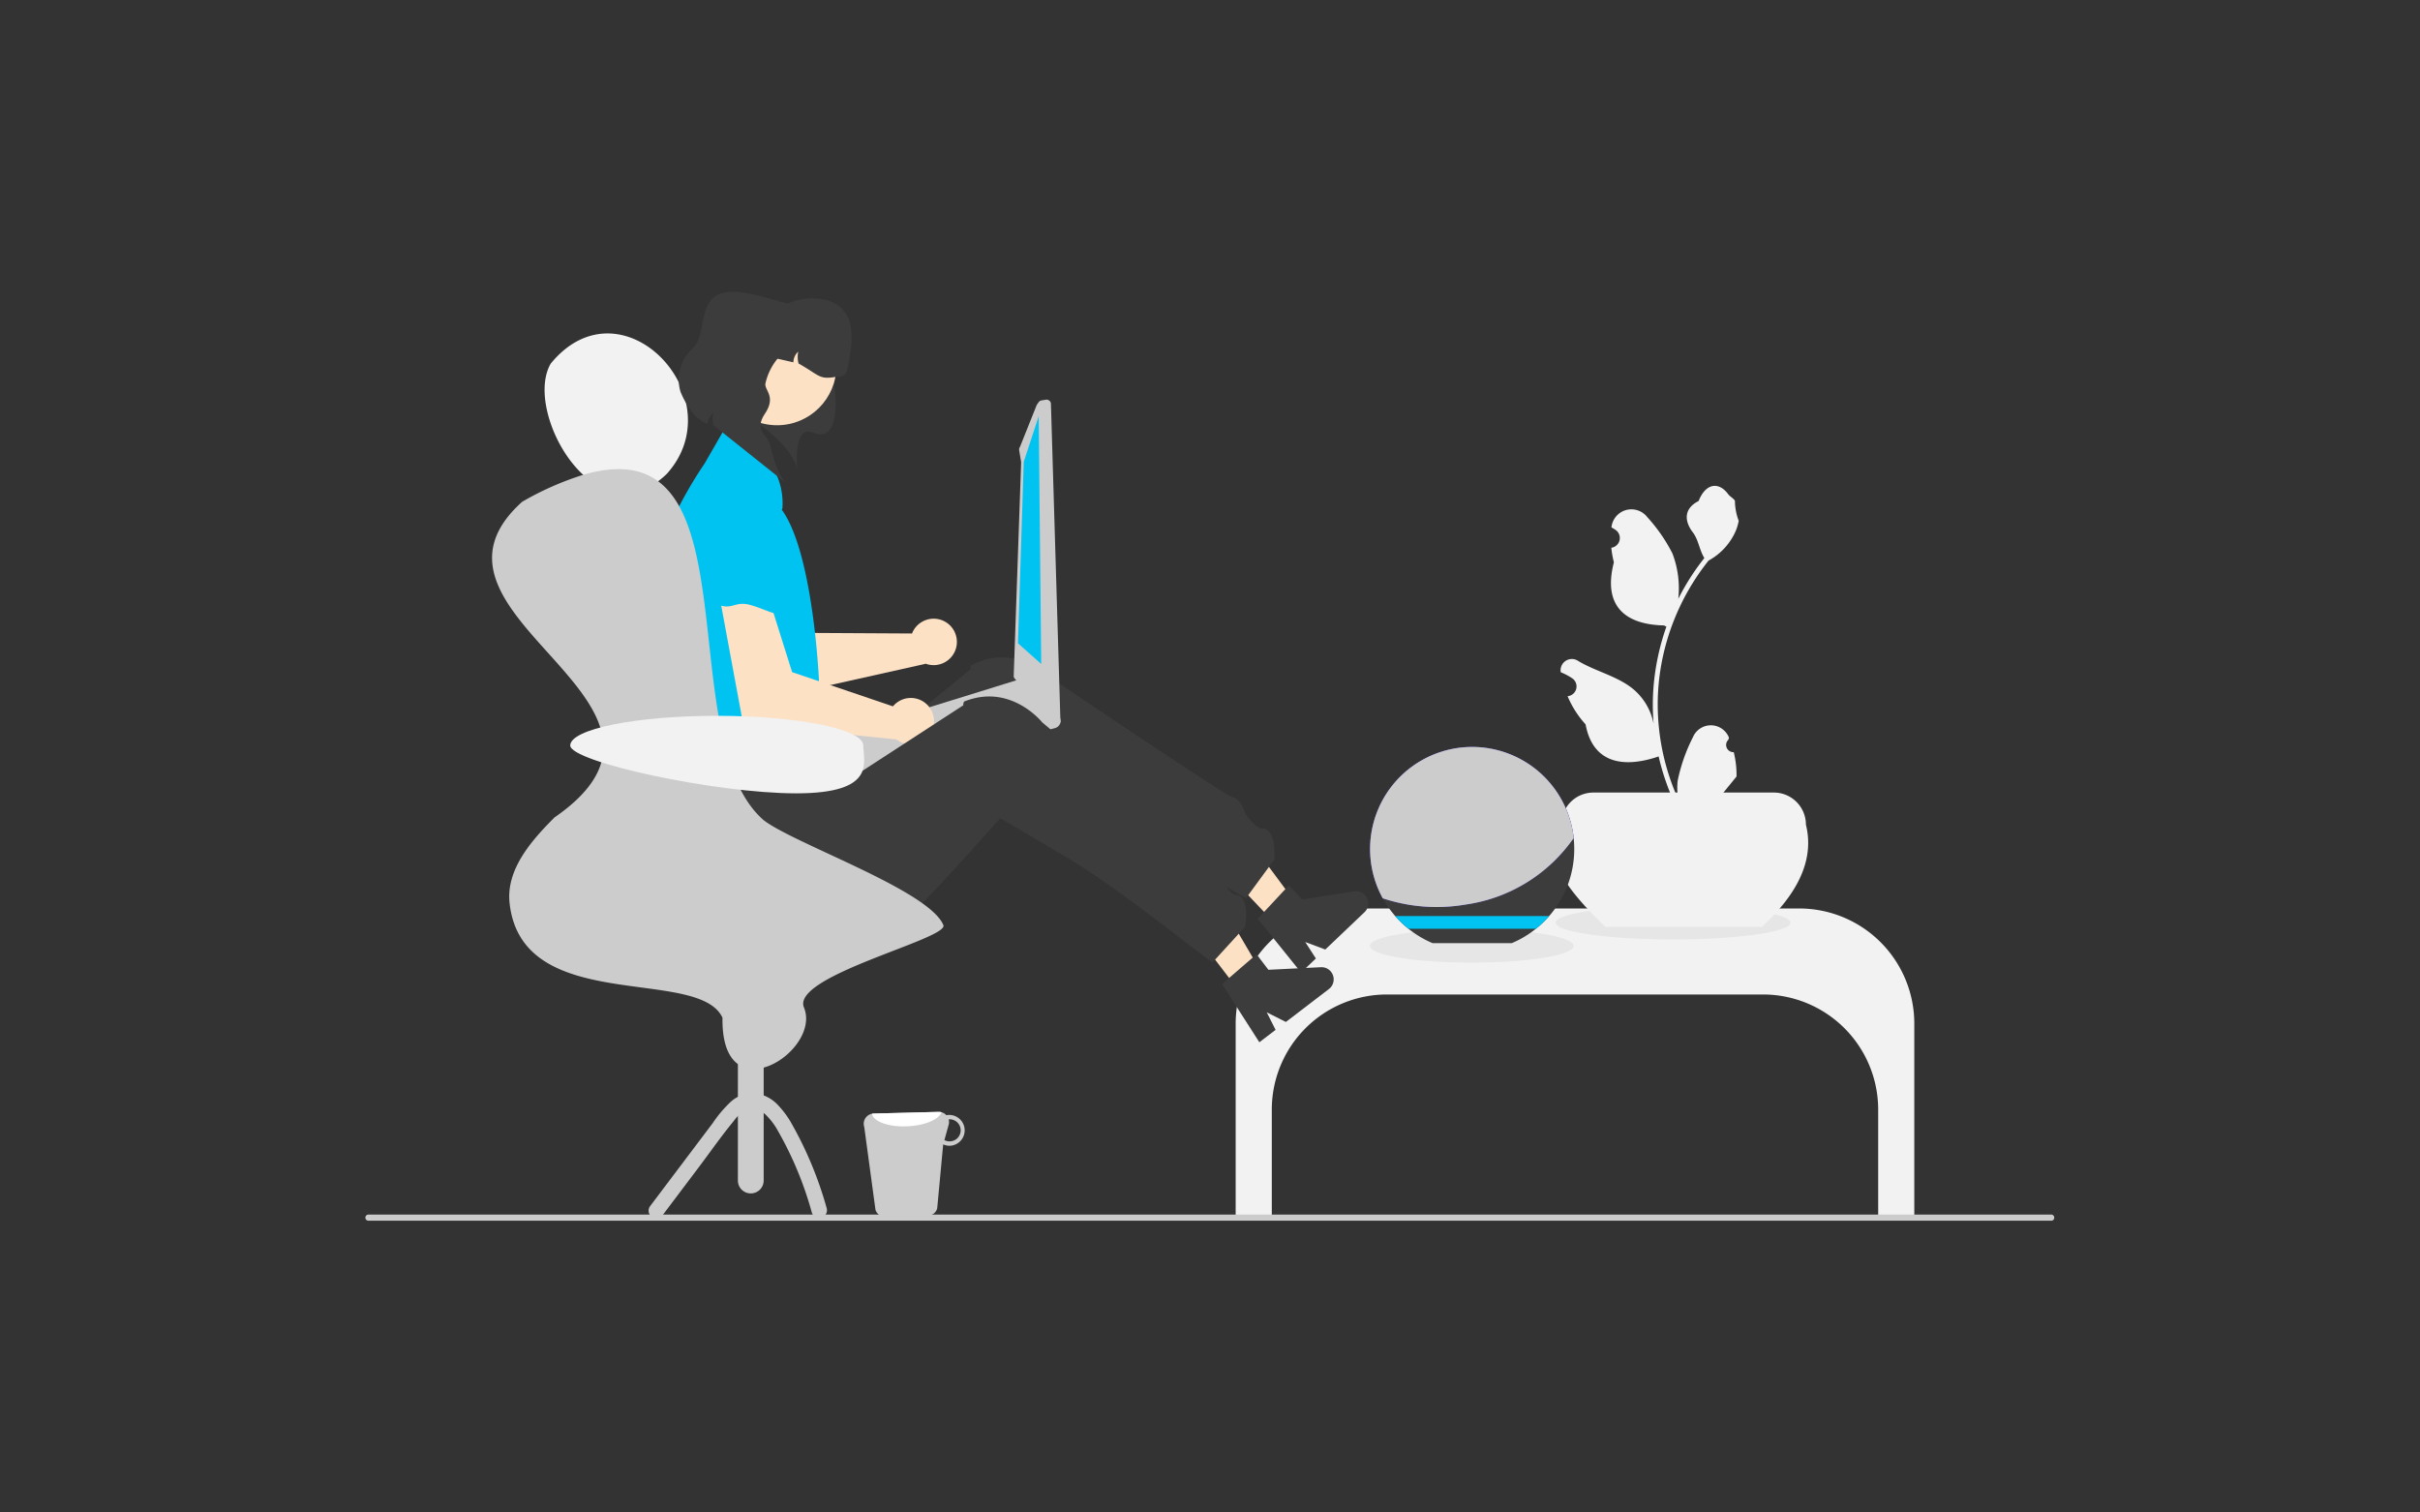 <svg xmlns="http://www.w3.org/2000/svg" width="312" height="195" viewBox="0 0 312 195">
  <rect x="0" y="0" width="312" height="195" fill="#333333" stroke="none"/>
  <g id="_3" data-name="3" transform="translate(-32 -598)">
    <path id="Rechteck_3" data-name="Rechteck 3" d="M8,0H304a8,8,0,0,1,8,8V195a0,0,0,0,1,0,0H0a0,0,0,0,1,0,0V8A8,8,0,0,1,8,0Z" transform="translate(32 598)" fill="#f5f5f5" opacity="0"/>
    <g id="Gruppe_7" data-name="Gruppe 7" transform="translate(79.105 635.618)">
      <path id="Pfad_122" data-name="Pfad 122" d="M682.6,509H624.8a14.846,14.846,0,0,0-14.846,14.846v24.742h4.657V534.935a14.846,14.846,0,0,1,14.846-14.846h48.486a14.846,14.846,0,0,1,14.846,14.846v13.653h4.657V523.846A14.846,14.846,0,0,0,682.6,509Z" transform="translate(-497.749 -429.491)" fill="#f2f2f2"/>
      <ellipse id="Ellipse_19" data-name="Ellipse 19" cx="15.136" cy="2.162" rx="15.136" ry="2.162" transform="translate(153.458 79.177)" fill="#e6e6e6"/>
      <path id="Pfad_123" data-name="Pfad 123" d="M759.969,481.39H739.808c-4.977-4.77-8.536-9.367-5.687-13.182a4.136,4.136,0,0,1,4.136-4.136H761.52a4.136,4.136,0,0,1,4.136,4.136C766.74,472.556,764.8,476.95,759.969,481.39Z" transform="translate(-579.932 -399.509)" fill="#f2f2f2"/>
      <path id="Pfad_124" data-name="Pfad 124" d="M758.183,379.551a.934.934,0,0,1-.677-1.619l.064-.254-.025-.061a2.508,2.508,0,0,0-4.626.017,22.269,22.269,0,0,0-1.957,5.575,7.422,7.422,0,0,0,.13,2.552,29.747,29.747,0,0,1-2.706-12.355,28.712,28.712,0,0,1,.178-3.2q.148-1.308.409-2.6a30.092,30.092,0,0,1,5.967-12.754,8.008,8.008,0,0,0,3.331-3.456,6.109,6.109,0,0,0,.556-1.669,7.538,7.538,0,0,1-.489-2.6c-.226-.343-.63-.513-.877-.848-1.227-1.664-2.918-1.374-3.8.888-1.886.952-1.9,2.53-.747,4.048.736.966.837,2.273,1.483,3.307-.066.085-.136.167-.2.253a30.29,30.29,0,0,0-3.161,5.008,12.59,12.59,0,0,0-.752-5.848,21.091,21.091,0,0,0-3.256-4.7,2.584,2.584,0,0,0-4.6,1.269l-.007.066q.265.149.518.317a1.267,1.267,0,0,1-.511,2.305l-.026,0a12.6,12.6,0,0,0,.332,1.885c-1.523,5.892,1.766,8.037,6.462,8.134.1.053.2.106.308.157a30.914,30.914,0,0,0-1.664,7.831,29.316,29.316,0,0,0,.021,4.734l-.008-.056a7.747,7.747,0,0,0-2.645-4.474c-2.035-1.672-4.911-2.288-7.107-3.632a1.454,1.454,0,0,0-2.227,1.414l.009.059a8.5,8.5,0,0,1,.954.46q.265.149.518.317a1.267,1.267,0,0,1-.511,2.305l-.026,0-.053.008a12.616,12.616,0,0,0,2.32,3.634c.953,5.143,5.044,5.631,9.42,4.133h0a30.9,30.9,0,0,0,2.076,6.061H758c.027-.082.051-.167.074-.25a8.426,8.426,0,0,1-2.052-.122c.55-.675,1.1-1.356,1.651-2.031a.466.466,0,0,0,.035-.04c.279-.346.561-.688.84-1.034h0a12.341,12.341,0,0,0-.362-3.144Z" transform="translate(-581.768 -320.194)" fill="#f2f2f2"/>
      <path id="Pfad_125" data-name="Pfad 125" d="M334.07,217.9l2.66-2.532-8.5-11.464-3.926,3.736Z" transform="translate(-216.419 -136.072)" fill="#fce1c5"/>
      <path id="Pfad_126" data-name="Pfad 126" d="M618.5,504.357l4.008-4.3,1.733,1.821,6.7-1.055a1.57,1.57,0,0,1,1.327,2.688l-5.059,4.815-2.586-.971,1.374,2.125-1.907,1.815Z" transform="translate(-503.452 -423.524)" fill="#3c3c3c"/>
      <path id="Pfad_127" data-name="Pfad 127" d="M473.229,437.755l-3.659,4.99c-3.1-1.65-12.982-8.2-20.554-11.627-4.894-2.222-8.669-3.912-8.669-3.912s-.509.722-1.321,1.856c-2.971,4.158-9.987,13.836-10.655,13.476-.848-.456-1.81.359-1.69,2.029.087,1.218-1.973,2.106-3.1,2.5-.422.146-.712.226-.712.226-.193.123-.386.246-.576.363a15.788,15.788,0,0,1-18.33-1.331,15.971,15.971,0,0,1-5.932-11.82l-.442-10.313,14.97-.665,2.665,5.06,4.727-3.852L430.3,416.3l3.779-3.081s-.1-.013.02-.466a9.04,9.04,0,0,1,1.48-.639q.13-.045.259-.08c4.874-1.437,8.57,2.3,8.57,2.3s22.606,15.287,23.495,15.43,1.4,1.573,1.506,1.912c.1.319,1.518,2.123,2.154,2.08C473.548,433.633,473.229,437.755,473.229,437.755Z" transform="translate(-356.032 -364.566)" fill="#3c3c3c"/>
      <path id="Pfad_128" data-name="Pfad 128" d="M433.283,380.264a2.987,2.987,0,0,0-1.843,1.752l-13.727-.076-7.3-10.1-5.428,2.4,8.834,16.006,19.339-4.314-.011-.04a2.994,2.994,0,1,0,.139-5.631Z" transform="translate(-360.964 -337.96)" fill="#fce1c5"/>
      <path id="Pfad_129" data-name="Pfad 129" d="M402.746,351.026l-.285.042a5.756,5.756,0,0,0-4.885,6.4,11.666,11.666,0,0,1,.156,3.661c-.475.774-.657,1.422.275,1.519s-1.011-.474,1.959.023,2.445-1.082,4.865-1.186,4.052.52,4.814-.843,2.887-1.419,1.72-2.759-1.483-.183-2.429-3.023l-.028-.085A5.634,5.634,0,0,0,402.746,351.026Z" transform="translate(-355.865 -324.029)" fill="#56d302"/>
      <path id="Pfad_130" data-name="Pfad 130" d="M357.883,304.244a11.055,11.055,0,0,1-1.124.958q-.175.135-.349.249c-3.377,2.285-6.71,1.307-9.308-1.078-4.015-3.693-6.271-10.755-4.188-14.341,4.664-5.689,10.719-4.468,14.4-.6C360.884,293.179,362.221,299.42,357.883,304.244Z" transform="translate(-319.017 -280.772)" fill="#f2f2f2"/>
      <path id="Pfad_131" data-name="Pfad 131" d="M431.026,352.687c-.286-.183-.572-.359-.865-.529q-.195-.264-.4-.519Z" transform="translate(-377.5 -324.479)" fill="#f2f2f2"/>
      <path id="Pfad_132" data-name="Pfad 132" d="M409.042,291.048c4.43,3.37,9.364,6.052,10.294,9.761,0,0-.557-5.827,2.042-4.723,4.366,1.856,2.889-8.237,1.664-9.888-2.041-2.751-8.922-4.314-8.922-4.314l-4.882,2.68Z" transform="translate(-363.673 -277.93)" fill="#3c3c3c"/>
      <path id="Pfad_133" data-name="Pfad 133" d="M467.312,600.472a1.32,1.32,0,0,0,1.272.891l5.451-.14a1.3,1.3,0,0,0,1.231-.958l.771-8.248a2.015,2.015,0,0,0,.872.179,1.988,1.988,0,0,0-.1-3.974,1.685,1.685,0,0,0-.357.037,1.347,1.347,0,0,0-1-.433l-8.384.216a1.2,1.2,0,0,0-.207.026,1.309,1.309,0,0,0-1,1.7Zm8.883-9.015.549-1.965a1.339,1.339,0,0,0,0-.694c.027,0,.05-.013.077-.013a1.422,1.422,0,1,1,.067,2.843,1.338,1.338,0,0,1-.7-.17Z" transform="translate(-401.542 -482.094)" fill="#ccc"/>
      <path id="Pfad_134" data-name="Pfad 134" d="M469,588.068c.179,1.021,2.187,1.739,4.6,1.615,2.221-.1,4.036-.882,4.369-1.806a1.238,1.238,0,0,0-.379-.051l-8.384.216A1.2,1.2,0,0,0,469,588.068Z" transform="translate(-403.687 -482.093)" fill="#fff"/>
      <circle id="Ellipse_20" data-name="Ellipse 20" cx="7.651" cy="7.651" r="7.651" transform="translate(45.431 1.905)" fill="#fce1c5"/>
      <path id="Pfad_135" data-name="Pfad 135" d="M423.357,278.33l-.294,1.293,5.147,1.172a1.9,1.9,0,0,1,.633-1.382,3.234,3.234,0,0,0,.037,1.535c2.776,1.558,2.616,2.109,4.86,1.712a1.175,1.175,0,0,0,1.407-.885h0c.9-3.965,1.2-8.017-2.746-9a7.426,7.426,0,0,0-9.043,5.557Z" transform="translate(-373.03 -271.701)" fill="#3c3c3c"/>
      <path id="Pfad_136" data-name="Pfad 136" d="M476.467,425a.324.324,0,0,0-.063-.057.668.668,0,0,0-.2-.16l-.56-.3-3.717-4.127a.934.934,0,0,0-.7-.067l-.01,0-1.592.492-1.369.425-1.913.593-13.029,4.035-8.565,2.652a.927.927,0,0,0-.609,1.147.964.964,0,0,0,.2.348l.273.3.572.637,1.324,2.745.367.41a.923.923,0,0,0,.953.268l28.215-7.846a.94.94,0,0,0,.429-1.5Z" transform="translate(-387.068 -370.266)" fill="#ccc"/>
      <path id="Pfad_137" data-name="Pfad 137" d="M528.062,311.808l-.546.089a.575.575,0,0,0-.372.231l-.241.337-2.171,5.43a.575.575,0,0,0-.1.429l.254,1.547-.961,27.613a.581.581,0,0,0,.215.361l4.216,5.639.1.078.212.166a.584.584,0,0,0,.381.121l.358-.017a.576.576,0,0,0,.421-.215.567.567,0,0,0,.12-.456l-1.223-40.881a.574.574,0,0,0-.659-.473Z" transform="translate(-440.339 -297.893)" fill="#ccc"/>
      <path id="Pfad_138" data-name="Pfad 138" d="M255.594,48.277l-1.924,5.86-.744,23.4,2.994,2.661Z" transform="translate(-168.786 -32.217)" fill="#00c3f2"/>
      <path id="Pfad_139" data-name="Pfad 139" d="M394.286,325.1l-2.458-1.152-2.421,4.212s-6.5,9.277-6.6,15.97,1.059,8.683,1.059,8.683-2.8,2.1-1.4,3.376,4.5,1.834,2.121,2.389-1.779,6.177.882,7.175,16.954.989,16.954.989a2.545,2.545,0,0,1,.629-2.507c1.108-1.111,2.106-.314,1.108-2.043s-2.661-.731-1.331-3.06,1.33-3.025,1.33-3.025-.713-16.42-4.8-22.02h0l.087-.154h0A9.017,9.017,0,0,0,394.286,325.1Z" transform="translate(-345.679 -306)" fill="#00c3f2"/>
      <path id="Pfad_140" data-name="Pfad 140" d="M405.23,281.785a7.655,7.655,0,0,1,10.6-5.28,4.668,4.668,0,0,0-2.042-2.518l-5.793-2.515c-2.858-.651-7.381-2.5-9.446-.729-1.9,1.624-.976,4.8-2.727,6.585a5.366,5.366,0,0,0-1.538,5.586c.63,1.536,1.889,3.63,3.461,4.084a2.325,2.325,0,0,1,.761-1.4,3.981,3.981,0,0,0-.029,1.566l9.517,7.59c-.889-.773-1.646-2.765-2.168-5.009-.309-1.328-2.151-1.794-.657-4.048S405.027,282.676,405.23,281.785Z" transform="translate(-353.644 -269.996)" fill="#3c3c3c"/>
      <path id="Pfad_141" data-name="Pfad 141" d="M144.377,265.432H147.7v26.281a1.663,1.663,0,0,1-1.663,1.663h0a1.663,1.663,0,0,1-1.663-1.663Z" transform="translate(-96.347 -177.131)" fill="#ccc"/>
      <path id="Pfad_142" data-name="Pfad 142" d="M402.132,349.109" transform="translate(-359.062 -322.79)" fill="#f2f2f2"/>
      <path id="Pfad_143" data-name="Pfad 143" d="M384.269,596.217l4.655-6.174c1.477-1.959,2.893-4,4.454-5.885a4.185,4.185,0,0,1,2.018-1.568,1.694,1.694,0,0,1,.978.042,3.041,3.041,0,0,1,1.01.592,8.429,8.429,0,0,1,1.7,2.2c.581,1.009,1.118,2.045,1.619,3.1a45.468,45.468,0,0,1,2.755,7.442,1,1,0,0,0,1.925-.531,48.6,48.6,0,0,0-2.667-7.3q-.791-1.727-1.721-3.385a11.933,11.933,0,0,0-1.934-2.688,4.924,4.924,0,0,0-2.926-1.5,4.291,4.291,0,0,0-3.2,1.169,16.273,16.273,0,0,0-2.269,2.7l-2.476,3.284-5.645,7.487a1,1,0,0,0,.358,1.365A1.022,1.022,0,0,0,384.269,596.217Z" transform="translate(-345.893 -477.236)" fill="#ccc"/>
      <path id="Pfad_144" data-name="Pfad 144" d="M433.992,396.9a2.987,2.987,0,0,0-2.3,1.08l-13-4.407-3.738-11.89-5.909.566,3.327,17.977,19.711,2.014,0-.042a2.994,2.994,0,1,0,1.91-5.3Z" transform="translate(-363.673 -344.532)" fill="#fce1c5"/>
      <path id="Pfad_145" data-name="Pfad 145" d="M408.654,359.34l-.284-.05a5.756,5.756,0,0,0-6.656,4.528,11.666,11.666,0,0,1-1.008,3.523c-.7.584-1.073,1.142-.219,1.528s-.809-.769,1.852.641,2.661-.254,4.99.411,3.681,1.773,4.834.72,3.188-.435,2.5-2.075-1.35-.642-1.35-3.636q0-.045,0-.089A5.634,5.634,0,0,0,408.654,359.34Z" transform="translate(-357.636 -329.524)" fill="#00c3f2"/>
      <ellipse id="Ellipse_21" data-name="Ellipse 21" cx="13.14" cy="2.162" rx="13.14" ry="2.162" transform="translate(129.505 82.171)" fill="#e6e6e6"/>
      <path id="Pfad_146" data-name="Pfad 146" d="M688.36,459.559a13.1,13.1,0,0,1-3.23,8.636,12.854,12.854,0,0,1-1.717,1.645,13.053,13.053,0,0,1-3.1,1.851H670.09a13.051,13.051,0,0,1-3.1-1.851,12.85,12.85,0,0,1-1.717-1.645,13.312,13.312,0,0,1-1.6-2.285,13.161,13.161,0,1,1,24.612-7.771A12.948,12.948,0,0,1,688.36,459.559Z" transform="translate(-532.505 -387.715)" fill="#3c3c3c"/>
      <path id="Pfad_147" data-name="Pfad 147" d="M691.612,511.921a12.857,12.857,0,0,1-1.717,1.645H673.469a12.854,12.854,0,0,1-1.717-1.645Z" transform="translate(-538.988 -431.44)" fill="#00c3f2"/>
      <path id="Pfad_148" data-name="Pfad 148" d="M688.284,458.14a20.434,20.434,0,0,1-13.97,8.583,22.031,22.031,0,0,1-10.641-.812,13.161,13.161,0,1,1,24.612-7.771Z" transform="translate(-532.505 -387.715)" fill="#6c63ff"/>
      <path id="Pfad_149" data-name="Pfad 149" d="M688.284,458.14a20.434,20.434,0,0,1-13.97,8.583,22.031,22.031,0,0,1-10.641-.812,13.161,13.161,0,1,1,24.612-7.771Z" transform="translate(-532.505 -387.715)" fill="#ccc"/>
      <path id="Pfad_150" data-name="Pfad 150" d="M322.2,242.946l2.916-2.232-7.22-12.309-4.3,3.294Z" transform="translate(-209.269 -152.422)" fill="#fce1c5"/>
      <path id="Pfad_151" data-name="Pfad 151" d="M604.675,530.587l4.446-3.843,1.527,2,6.77-.331a1.57,1.57,0,0,1,1.031,2.815l-5.546,4.245-2.467-1.243,1.138,2.26-2.091,1.6Z" transform="translate(-494.225 -441.332)" fill="#3c3c3c"/>
      <path id="Pfad_152" data-name="Pfad 152" d="M464.21,456.55l-4.173,4.569c-2.9-1.973-12.028-9.543-19.188-13.765-4.627-2.734-8.2-4.82-8.2-4.82s-.583.663-1.512,1.7c-3.4,3.816-11.413,12.685-12.039,12.256-.795-.544-1.838.163-1.9,1.836-.045,1.22-2.187,1.882-3.348,2.155-.436.1-.732.149-.732.149-.205.1-.41.2-.611.3a15.789,15.789,0,0,1-18.082-3.289,15.971,15.971,0,0,1-4.629-12.388l.666-10.3,14.955.944,2.107,5.317,5.113-3.323,11.194-7.274,4.088-2.657s-.1-.024.07-.461a9.041,9.041,0,0,1,1.54-.476q.134-.031.267-.052c5-.906,8.273,3.208,8.273,3.208s20.836,17.623,21.7,17.861,1.222,1.714,1.292,2.063c.068.329,1.282,2.273,1.918,2.3C464.97,452.486,464.21,456.55,464.21,456.55Z" transform="translate(-350.805 -374.664)" fill="#3c3c3c"/>
      <path id="Pfad_153" data-name="Pfad 153" d="M351.479,409.456c-3.13-6.7-25.958-.223-27.459-14.864-.412-4.262,2.781-7.944,5.815-10.965,21.58-14.924-20.556-25.952-4.185-40.686a38.664,38.664,0,0,1,7.871-3.476c3.789-1.114,6.617-.908,8.759.256a7.893,7.893,0,0,1,.9.572c9.388,6.936,3.709,34.96,13.563,43.663,3.753,2.961,20.349,8.7,23.014,13.167a3.581,3.581,0,0,1,.19.373c.912,1.755-19.657,6.535-17.964,10.645C364.31,413.8,351.278,422.043,351.479,409.456Z" transform="translate(-305.437 -315.865)" fill="#ccc"/>
      <path id="Pfad_154" data-name="Pfad 154" d="M272.665,628.019a.395.395,0,0,0,.4.4h217a.4.4,0,0,0,0-.792h-217a.395.395,0,0,0-.4.4Z" transform="translate(-272.665 -508.652)" fill="#ccc"/>
      <path id="Pfad_155" data-name="Pfad 155" d="M389.846,438.161c0,2.113,1.784,6.169-8.649,6.169s-29.133-4.056-29.133-6.169,8.458-3.826,18.891-3.826S389.846,436.048,389.846,438.161Z" transform="translate(-325.65 -379.665)" fill="#f2f2f2"/>
    </g>
  </g>
</svg>
